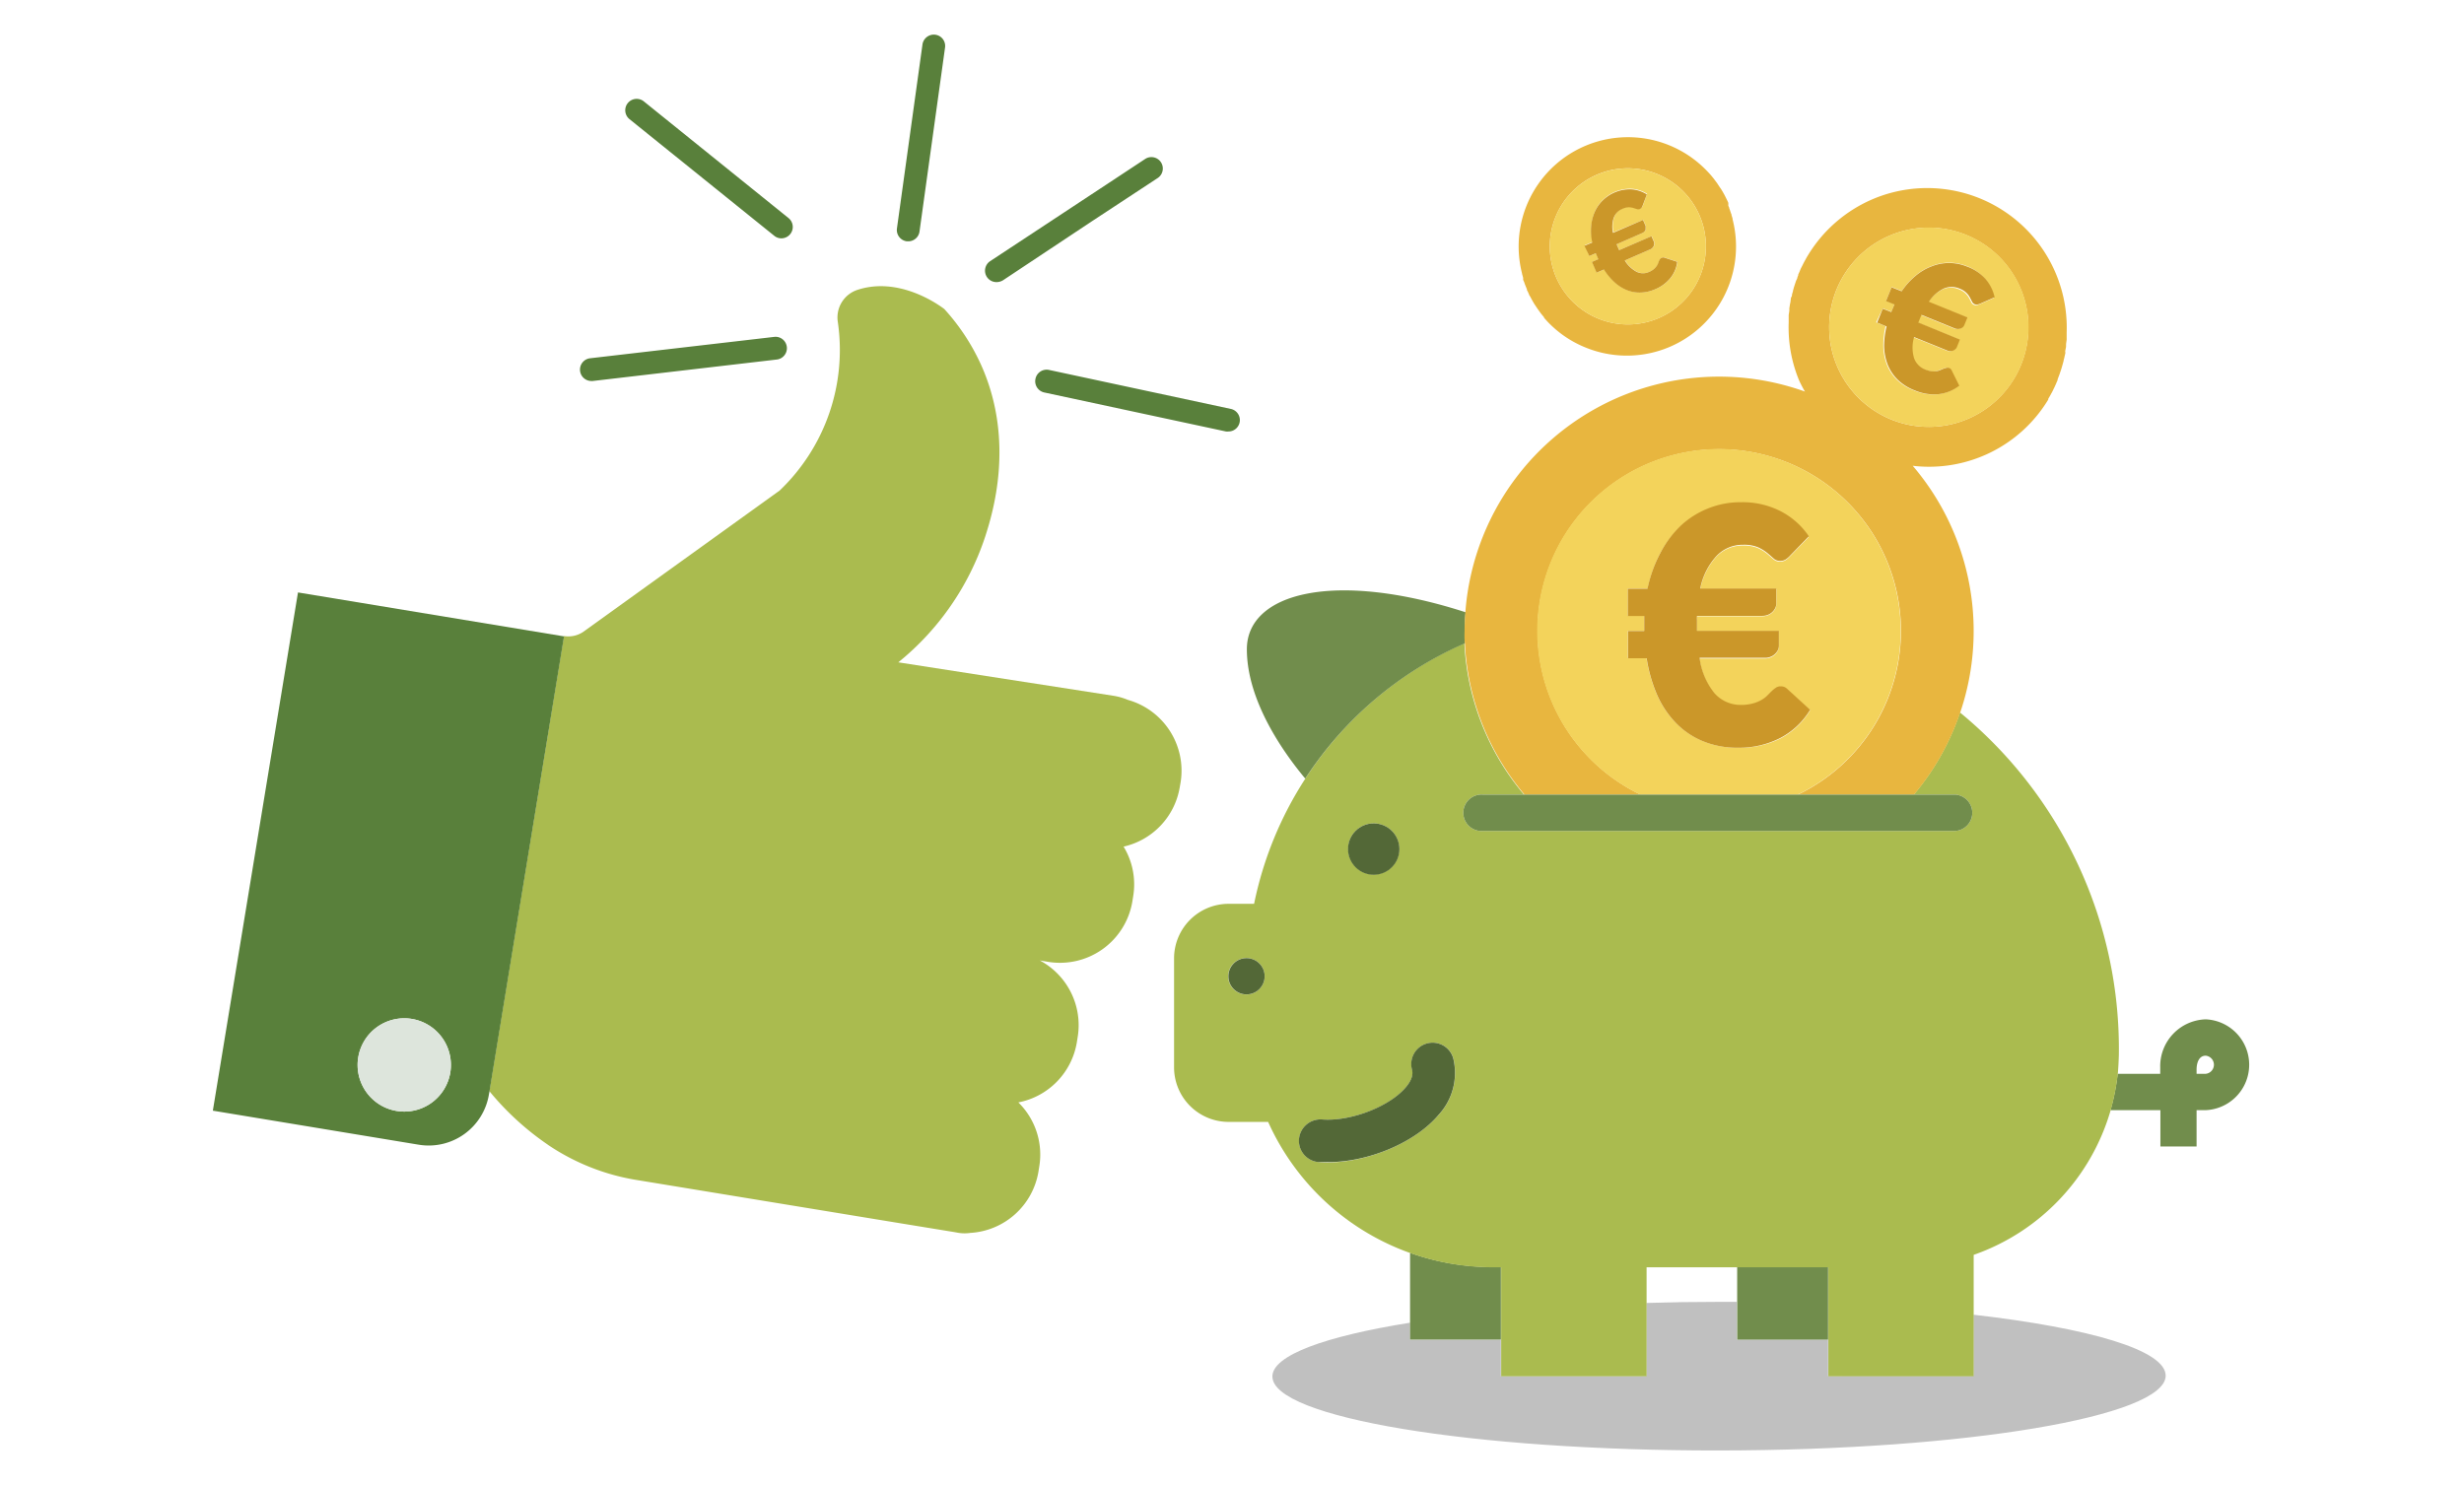 <svg id="Livello_1" data-name="Livello 1" xmlns="http://www.w3.org/2000/svg" viewBox="0 0 289.41 174.48"><defs><style>.cls-1{fill:none;}.cls-2{fill:#aabb4f;}.cls-3{fill:#59803b;}.cls-4{fill:#dde5dc;}.cls-5{fill:silver;}.cls-6{fill:#718d4c;}.cls-7{fill:#e8b63f;}.cls-8{fill:#536837;}.cls-9{fill:#f3d35b;}.cls-10{fill:#cb9729;}</style></defs><title>ico_conviene</title><path class="cls-1" d="M259.08,124c-.79,0-1.07.84-1.07,1.63v.5h1.07a1.07,1.07,0,0,0,0-2.13Z"/><path class="cls-1" d="M204,152.94v-4.09H193.37v4.21q4.17-.12,8.53-.13Z"/><path class="cls-2" d="M138.56,92.53l.11-.63a8.64,8.64,0,0,0-6.2-9.68,7.19,7.19,0,0,0-1.75-.49l-25.21-3.92A31.84,31.84,0,0,0,115.73,63c.88-2.74,3.44-11.06-.37-19.85a25,25,0,0,0-4.45-6.85c-.7-.53-5.33-3.86-10.22-2.24l0,0a3.41,3.41,0,0,0-2.29,3.72,22.82,22.82,0,0,1-6.83,19.85L68.59,74.17a3.12,3.12,0,0,1-2.35.55l-8.76,53.47a32.87,32.87,0,0,0,6.84,6.27l.08.06A26.1,26.1,0,0,0,75,138.66L106,143.75l6.12,1,.5.09a4.7,4.7,0,0,0,1.35,0,8.63,8.63,0,0,0,8-7.19l.1-.63a8.58,8.58,0,0,0-2.46-7.51,8.63,8.63,0,0,0,6.87-7.05l.1-.63a8.62,8.62,0,0,0-4.45-9l1,.17a8.62,8.62,0,0,0,9.87-7.09l.1-.63a8.51,8.51,0,0,0-1.13-5.82A8.61,8.61,0,0,0,138.56,92.53Z"/><path class="cls-3" d="M35,69.6,25,130.48l24.19,4a7.17,7.17,0,0,0,8.24-5.92l.06-.33,8.76-53.47ZM52.89,126a5.48,5.48,0,1,1-4.52-6.3A5.48,5.48,0,0,1,52.89,126Z"/><path class="cls-4" d="M48.37,119.7a5.48,5.48,0,1,0,4.52,6.3A5.49,5.49,0,0,0,48.37,119.7Z"/><path class="cls-5" d="M214.72,161.65v-4.27H204v-4.44H201.9q-4.36,0-8.53.13v8.59H176.29v-4.27H165.62v-2c-10,1.6-16.18,3.84-16.17,6.32,0,4.83,23.49,8.72,52.46,8.69s52.46-4,52.46-8.79c0-3-8.94-5.59-22.58-7.16v7.19Z"/><path class="cls-6" d="M176.29,157.38v-8.53h-1.06a28.85,28.85,0,0,1-9.61-1.67v10.2Z"/><polygon class="cls-6" points="204.04 157.38 214.72 157.38 214.72 148.85 204.04 148.85 204.04 152.94 204.04 157.38"/><path class="cls-6" d="M259.08,119.75a5.51,5.51,0,0,0-5.35,5.67c0,.08,0,.15,0,.23v.5h-5a26.23,26.23,0,0,1-.84,4.27h5.86v4.27H258v-4.27h1.07a5.34,5.34,0,0,0,0-10.67Zm0,6.4H258v-.5c0-.79.28-1.63,1.07-1.63a1.07,1.07,0,0,1,0,2.13Z"/><path class="cls-2" d="M248.87,123.93A51.14,51.14,0,0,0,230.21,83.7a29.6,29.6,0,0,1-5.43,9.65h4.88a2.14,2.14,0,0,1,0,4.27h-55.5a2.14,2.14,0,1,1,0-4.27H179a29.79,29.79,0,0,1-7-17.77A42.69,42.69,0,0,0,153.3,91.5l0,0a42.69,42.69,0,0,0-6,14.68h-3a6.41,6.41,0,0,0-6.4,6.41v12.81a6.41,6.41,0,0,0,6.4,6.4h4.65a28.92,28.92,0,0,0,26.31,17.08h1.06v12.8h17.08v-12.8h21.35v12.8h17.07V147.42a25.51,25.51,0,0,0,16.09-17,26.23,26.23,0,0,0,.84-4.27Q248.84,125.06,248.87,123.93Zm-102.46-7.1a2.14,2.14,0,1,1,2.13-2.14A2.14,2.14,0,0,1,146.41,116.83Zm14.94-20.1a3,3,0,1,1-3,3A3,3,0,0,1,161.35,96.73Zm-6.45,39.79a2.51,2.51,0,0,1-2.32-2.69,2.54,2.54,0,0,1,2.7-2.32c3.36.27,8-1.52,9.87-3.8.95-1.13.76-1.84.7-2.07a2.51,2.51,0,1,1,4.86-1.27,7.24,7.24,0,0,1-1.7,6.56c-2.72,3.27-8.3,5.63-13.09,5.63C155.58,136.56,155.24,136.55,154.9,136.52Z"/><path class="cls-6" d="M172.06,75.58c0-.48,0-1,0-1.44,0-.74,0-1.48.09-2.21-15.48-5-25.7-2.26-25.7,4.34,0,6.13,4.38,12.23,6.86,15.2l0,0A42.69,42.69,0,0,1,172.06,75.58Z"/><path class="cls-7" d="M172.06,75.58a29.79,29.79,0,0,0,7,17.77h13.64a21.34,21.34,0,1,1,18.48,0h13.63a29.88,29.88,0,0,0-.15-38.63,16.36,16.36,0,0,0,15.92-7.78.41.41,0,0,0,0-.09c.1-.17.2-.33.29-.5s.07-.14.11-.2.15-.29.22-.44.1-.19.14-.29.12-.25.17-.38.11-.25.16-.37a.3.3,0,0,0,0-.08l.1-.27.15-.4.12-.36c.05-.14.09-.27.13-.41s.07-.23.1-.35l.12-.44c0-.1.05-.21.07-.31s.07-.33.11-.49,0-.18,0-.27.07-.37.1-.56a1.23,1.23,0,0,1,0-.19c0-.21.05-.43.07-.65a.37.37,0,0,0,0-.11c0-.24,0-.49,0-.73v0a16.39,16.39,0,0,0-22.6-15.73,16.44,16.44,0,0,0-7.78,6.66l-.06.1c-.1.16-.19.33-.28.5a1.28,1.28,0,0,0-.11.2c-.08.14-.15.29-.22.43l-.15.29c-.06.13-.11.25-.16.38s-.12.25-.17.38l0,.08a2,2,0,0,0-.1.26c0,.13-.11.27-.16.41l-.12.36-.13.4a3.57,3.57,0,0,1-.1.35c0,.15-.08.3-.11.44s0,.21-.08.32-.07.32-.1.49,0,.17-.05.26l-.09.56a1.36,1.36,0,0,0,0,.2c0,.21-.06.43-.08.64v.11c0,.25,0,.49,0,.74v0a16.26,16.26,0,0,0,1.22,6.8A14.24,14.24,0,0,0,212,46a29.88,29.88,0,0,0-39.89,26c-.05.73-.09,1.47-.09,2.21C172,74.62,172,75.1,172.06,75.58ZM215.7,34.05a11.7,11.7,0,1,1,6.45,15.24A11.71,11.71,0,0,1,215.7,34.05Z"/><circle class="cls-8" cx="146.41" cy="114.69" r="2.13"/><path class="cls-9" d="M223.25,74.13a21.35,21.35,0,1,0-30.58,19.22h18.48A21.34,21.34,0,0,0,223.25,74.13ZM204.16,87.84a10.47,10.47,0,0,1-4.14-.77,9.34,9.34,0,0,1-3.18-2.14,11.3,11.3,0,0,1-2.22-3.31,17.47,17.47,0,0,1-1.23-4.31H191.2v-3.2h1.9V72.89c0-.18,0-.36,0-.54H191.2V69.14h2.33A15.55,15.55,0,0,1,195,65a12.24,12.24,0,0,1,2.43-3.19,10.24,10.24,0,0,1,3.2-2,10.1,10.1,0,0,1,3.82-.72,9.82,9.82,0,0,1,4.76,1.1,9,9,0,0,1,3.23,2.9l-2.21,2.28a2.73,2.73,0,0,1-.48.42,1.18,1.18,0,0,1-.69.19,1.09,1.09,0,0,1-.78-.3c-.22-.19-.46-.41-.75-.65a5,5,0,0,0-1.07-.65,4.3,4.3,0,0,0-1.74-.29,4.23,4.23,0,0,0-3.11,1.29,7.94,7.94,0,0,0-1.9,3.81h8.93v1.79a1.11,1.11,0,0,1-.12.5,1.62,1.62,0,0,1-.33.46,1.66,1.66,0,0,1-.51.33,1.82,1.82,0,0,1-.67.13h-7.7a4.87,4.87,0,0,0,0,.54v1.22h9.62v1.78a1.19,1.19,0,0,1-.12.51,1.45,1.45,0,0,1-.33.45,1.5,1.5,0,0,1-.51.33,1.63,1.63,0,0,1-.67.13h-7.68a8.24,8.24,0,0,0,1.76,4.17,4.07,4.07,0,0,0,3.09,1.36,5.08,5.08,0,0,0,1.39-.17,4.16,4.16,0,0,0,1-.4,3.12,3.12,0,0,0,.69-.52c.19-.19.36-.37.52-.52a4.11,4.11,0,0,1,.49-.4,1,1,0,0,1,.57-.17,1.26,1.26,0,0,1,.46.08,1.46,1.46,0,0,1,.4.29l2.63,2.35a8.9,8.9,0,0,1-3.51,3.33A10.58,10.58,0,0,1,204.16,87.84Z"/><circle class="cls-8" cx="161.35" cy="99.75" r="3.02"/><path class="cls-6" d="M192.67,93.35H174.16a2.14,2.14,0,1,0,0,4.27h55.5a2.14,2.14,0,0,0,0-4.27h-37Z"/><path class="cls-10" d="M212.61,83.38,210,81a1.46,1.46,0,0,0-.4-.29,1.26,1.26,0,0,0-.46-.08,1,1,0,0,0-.57.17,4.11,4.11,0,0,0-.49.4c-.16.15-.33.33-.52.52a3.12,3.12,0,0,1-.69.52,4.16,4.16,0,0,1-1,.4,5.08,5.08,0,0,1-1.39.17,4.07,4.07,0,0,1-3.09-1.36,8.24,8.24,0,0,1-1.76-4.17h7.68a1.63,1.63,0,0,0,.67-.13,1.5,1.5,0,0,0,.51-.33,1.45,1.45,0,0,0,.33-.45,1.19,1.19,0,0,0,.12-.51V74.11h-9.62V72.89a4.87,4.87,0,0,1,0-.54H207a1.82,1.82,0,0,0,.67-.13,1.66,1.66,0,0,0,.51-.33,1.62,1.62,0,0,0,.33-.46,1.11,1.11,0,0,0,.12-.5V69.14h-8.93a7.94,7.94,0,0,1,1.9-3.81A4.23,4.23,0,0,1,204.74,64a4.3,4.3,0,0,1,1.74.29,5,5,0,0,1,1.07.65c.29.24.53.46.75.65a1.09,1.09,0,0,0,.78.3,1.18,1.18,0,0,0,.69-.19,2.73,2.73,0,0,0,.48-.42L212.46,63a9,9,0,0,0-3.23-2.9,9.82,9.82,0,0,0-4.76-1.1,10.1,10.1,0,0,0-3.82.72,10.24,10.24,0,0,0-3.2,2A12.24,12.24,0,0,0,195,65a15.55,15.55,0,0,0-1.49,4.16H191.2v3.21h1.92c0,.18,0,.36,0,.54v1.22h-1.9v3.2h2.19a17.47,17.47,0,0,0,1.23,4.31,11.3,11.3,0,0,0,2.22,3.31A9.34,9.34,0,0,0,200,87.07a10.47,10.47,0,0,0,4.14.77,10.58,10.58,0,0,0,4.94-1.13A8.9,8.9,0,0,0,212.61,83.38Z"/><path class="cls-9" d="M222.15,49.29a11.71,11.71,0,1,0-6.45-15.24A11.71,11.71,0,0,0,222.15,49.29Zm-1-13.06,1,.39.14-.34.12-.28a1.59,1.59,0,0,1,.12-.27l-1-.4.66-1.62,1.18.47a8.55,8.55,0,0,1,1.62-1.8,6.41,6.41,0,0,1,1.88-1.12,5.56,5.56,0,0,1,4.14,0,5.37,5.37,0,0,1,2.19,1.54A5,5,0,0,1,234.19,35l-1.6.71a1.75,1.75,0,0,1-.32.12.68.68,0,0,1-.39,0,.61.61,0,0,1-.34-.31c-.07-.14-.15-.3-.25-.48a2.18,2.18,0,0,0-.41-.55,2.22,2.22,0,0,0-.82-.51,2.33,2.33,0,0,0-1.85,0,4.28,4.28,0,0,0-1.74,1.55L231,37.3l-.37.9a.63.63,0,0,1-.16.24.87.87,0,0,1-.26.16.88.88,0,0,1-.33.06,1,1,0,0,1-.37-.07L225.6,37l-.12.28-.11.27-.14.35,4.88,2-.36.9a.55.55,0,0,1-.17.23.78.78,0,0,1-.26.17.88.88,0,0,1-.33.06.92.92,0,0,1-.36-.07l-3.9-1.58a4.34,4.34,0,0,0,0,2.48,2.22,2.22,0,0,0,1.28,1.32,3.31,3.31,0,0,0,.75.21,2.8,2.8,0,0,0,.58,0,1.64,1.64,0,0,0,.46-.13l.37-.16.33-.1a.56.56,0,0,1,.33,0,.54.54,0,0,1,.21.13.7.7,0,0,1,.14.23l.86,1.73a4.81,4.81,0,0,1-2.47,1,5.71,5.71,0,0,1-2.74-.44,5.88,5.88,0,0,1-2-1.24,5.21,5.21,0,0,1-1.18-1.74,6.42,6.42,0,0,1-.44-2.14,9.53,9.53,0,0,1,.26-2.44l-1.11-.45Z"/><path class="cls-10" d="M221.3,40.75a6.42,6.42,0,0,0,.44,2.14,5.21,5.21,0,0,0,1.18,1.74,5.88,5.88,0,0,0,2,1.24,5.71,5.71,0,0,0,2.74.44,4.81,4.81,0,0,0,2.47-1l-.86-1.73a.7.7,0,0,0-.14-.23.54.54,0,0,0-.21-.13.56.56,0,0,0-.33,0l-.33.1-.37.16a1.64,1.64,0,0,1-.46.13,2.8,2.8,0,0,1-.58,0,3.31,3.31,0,0,1-.75-.21,2.22,2.22,0,0,1-1.28-1.32,4.34,4.34,0,0,1,0-2.48l3.9,1.58a.92.92,0,0,0,.36.07.88.88,0,0,0,.33-.06.78.78,0,0,0,.26-.17.55.55,0,0,0,.17-.23l.36-.9-4.88-2,.14-.35.11-.27.12-.28,3.91,1.59a1,1,0,0,0,.37.07.88.88,0,0,0,.33-.06.87.87,0,0,0,.26-.16.63.63,0,0,0,.16-.24l.37-.9-4.53-1.84a4.28,4.28,0,0,1,1.74-1.55,2.33,2.33,0,0,1,1.85,0,2.22,2.22,0,0,1,.82.51,2.18,2.18,0,0,1,.41.55c.1.18.18.34.25.48a.61.61,0,0,0,.34.31.68.68,0,0,0,.39,0,1.75,1.75,0,0,0,.32-.12l1.6-.71a5,5,0,0,0-1.05-2.13A5.37,5.37,0,0,0,231,31.3a5.56,5.56,0,0,0-4.14,0,6.41,6.41,0,0,0-1.88,1.12,8.55,8.55,0,0,0-1.62,1.8l-1.18-.47-.66,1.62,1,.4a1.59,1.59,0,0,0-.12.27l-.12.28-.14.34-1-.39-.66,1.63,1.11.45A9.53,9.53,0,0,0,221.3,40.75Z"/><path class="cls-7" d="M178.78,32.19l.12.44a.84.84,0,0,1,0,.17c0,.12.08.24.13.36a2.25,2.25,0,0,0,.08.24l.12.3.12.3a.14.14,0,0,1,0,.06c0,.07.07.14.1.2a2.92,2.92,0,0,0,.14.31c0,.09.09.18.14.27l.15.29.14.25.18.31.14.21.22.33.12.17.26.36.09.12.33.4,0,.06.39.43,0,0a12.69,12.69,0,0,0,4.47,3.05,12.82,12.82,0,0,0,17.28-15.06s0-.05,0-.08l-.13-.43c0-.06,0-.12-.05-.17l-.12-.37-.09-.24c0-.1-.07-.2-.11-.3L203,23.9l0-.07-.09-.2-.15-.31-.13-.26c-.05-.1-.1-.2-.16-.3l-.14-.25-.18-.3L202,22l-.21-.32-.12-.18-.27-.36L201.3,21l-.32-.39-.06-.07c-.13-.14-.25-.28-.39-.42v0a12.84,12.84,0,0,0-21.76,12S178.77,32.16,178.78,32.19Zm8.77-11.66a9.17,9.17,0,1,1-4.76,12.07A9.18,9.18,0,0,1,187.55,20.53Z"/><path class="cls-9" d="M194.85,37.36a9.17,9.17,0,1,0-12.06-4.76A9.17,9.17,0,0,0,194.85,37.36Zm-7.93-10.84a5.25,5.25,0,0,1,.41-1.67,4.31,4.31,0,0,1,.92-1.35,4.56,4.56,0,0,1,3.44-1.32,3.88,3.88,0,0,1,1.77.59L193,24.05a1.75,1.75,0,0,1-.11.24.54.54,0,0,1-.24.2.56.56,0,0,1-.36,0l-.41-.13a2,2,0,0,0-.53-.08,1.87,1.87,0,0,0-.74.19,1.8,1.8,0,0,0-1,1,3.26,3.26,0,0,0-.1,1.82L193,25.83l.3.7a.41.41,0,0,1,0,.22.59.59,0,0,1,0,.23.64.64,0,0,1-.14.22.74.74,0,0,1-.25.17l-3,1.31a1.43,1.43,0,0,0,.08.22l.1.22.11.26L194,27.74l.31.7a.54.54,0,0,1,0,.22.69.69,0,0,1-.05.24.58.58,0,0,1-.15.21.61.61,0,0,1-.24.17l-3,1.31a3.58,3.58,0,0,0,1.41,1.34,1.71,1.71,0,0,0,1.45,0,2.1,2.1,0,0,0,.52-.3,1.64,1.64,0,0,0,.32-.33,1.58,1.58,0,0,0,.19-.32l.11-.3a1.36,1.36,0,0,1,.13-.24.43.43,0,0,1,.19-.16.53.53,0,0,1,.2-.05.64.64,0,0,1,.2.05l1.44.47a3.78,3.78,0,0,1-.81,1.91,4.53,4.53,0,0,1-1.76,1.3,4.62,4.62,0,0,1-1.76.4,4,4,0,0,1-1.62-.3,4.92,4.92,0,0,1-1.44-.93,7.24,7.24,0,0,1-1.22-1.48l-.86.37L187,30.77l.75-.32-.12-.27-.09-.22-.09-.21-.75.33-.55-1.27.92-.39A6.53,6.53,0,0,1,186.92,26.52Z"/><path class="cls-10" d="M186.68,30.08l.75-.33.09.21.09.22.12.27-.75.32.55,1.26.86-.37a7.24,7.24,0,0,0,1.22,1.48,4.92,4.92,0,0,0,1.44.93,4,4,0,0,0,1.62.3,4.62,4.62,0,0,0,1.76-.4,4.53,4.53,0,0,0,1.76-1.3,3.78,3.78,0,0,0,.81-1.91l-1.44-.47a.64.64,0,0,0-.2-.05.53.53,0,0,0-.2.05.43.43,0,0,0-.19.16,1.36,1.36,0,0,0-.13.24l-.11.3a1.58,1.58,0,0,1-.19.32,1.64,1.64,0,0,1-.32.33,2.1,2.1,0,0,1-.52.3,1.71,1.71,0,0,1-1.45,0,3.58,3.58,0,0,1-1.41-1.34l3-1.31a.61.61,0,0,0,.24-.17.58.58,0,0,0,.15-.21.69.69,0,0,0,.05-.24.54.54,0,0,0,0-.22l-.31-.7-3.79,1.64-.11-.26-.1-.22a1.43,1.43,0,0,1-.08-.22l3-1.31a.74.74,0,0,0,.25-.17.64.64,0,0,0,.14-.22.59.59,0,0,0,0-.23.41.41,0,0,0,0-.22l-.3-.7-3.52,1.52a3.26,3.26,0,0,1,.1-1.82,1.8,1.8,0,0,1,1-1,1.87,1.87,0,0,1,.74-.19,2,2,0,0,1,.53.08l.41.13a.56.56,0,0,0,.36,0,.54.54,0,0,0,.24-.2,1.75,1.75,0,0,0,.11-.24l.48-1.28a3.88,3.88,0,0,0-1.77-.59,4.56,4.56,0,0,0-3.44,1.32,4.31,4.31,0,0,0-.92,1.35,5.25,5.25,0,0,0-.41,1.67,6.53,6.53,0,0,0,.13,1.9l-.92.39Z"/><path class="cls-8" d="M169,130.93a7.24,7.24,0,0,0,1.7-6.56,2.51,2.51,0,1,0-4.86,1.27c.06.23.25.94-.7,2.07-1.89,2.28-6.51,4.07-9.87,3.8a2.54,2.54,0,0,0-2.7,2.32,2.51,2.51,0,0,0,2.32,2.69c.34,0,.68,0,1,0C160.71,136.56,166.29,134.2,169,130.93Z"/><path class="cls-3" d="M117.08,33.14a1.45,1.45,0,0,0,.74-.22L128.24,26,136,20.9a1.34,1.34,0,0,0-1.47-2.24l-7.81,5.15-10.42,6.87a1.34,1.34,0,0,0,.74,2.46Z"/><path class="cls-3" d="M106.52,28.35h.19A1.33,1.33,0,0,0,108,27.21l3-21.62a1.33,1.33,0,0,0-1.13-1.51,1.35,1.35,0,0,0-1.52,1.14l-3,21.62A1.34,1.34,0,0,0,106.52,28.35Z"/><path class="cls-3" d="M121.62,44.51a1.35,1.35,0,0,0,1,1.59L144,50.69a1.43,1.43,0,0,0,.29,0,1.34,1.34,0,0,0,.28-2.65l-21.35-4.58A1.34,1.34,0,0,0,121.62,44.51Z"/><path class="cls-3" d="M69.46,44.76h.15L91.3,42.23A1.34,1.34,0,0,0,91,39.57L69.3,42.09a1.34,1.34,0,0,0,.16,2.67Z"/><path class="cls-3" d="M90.94,27.7a1.31,1.31,0,0,0,.84.3,1.34,1.34,0,0,0,.84-2.38l-17-13.71A1.34,1.34,0,1,0,73.94,14Z"/></svg>